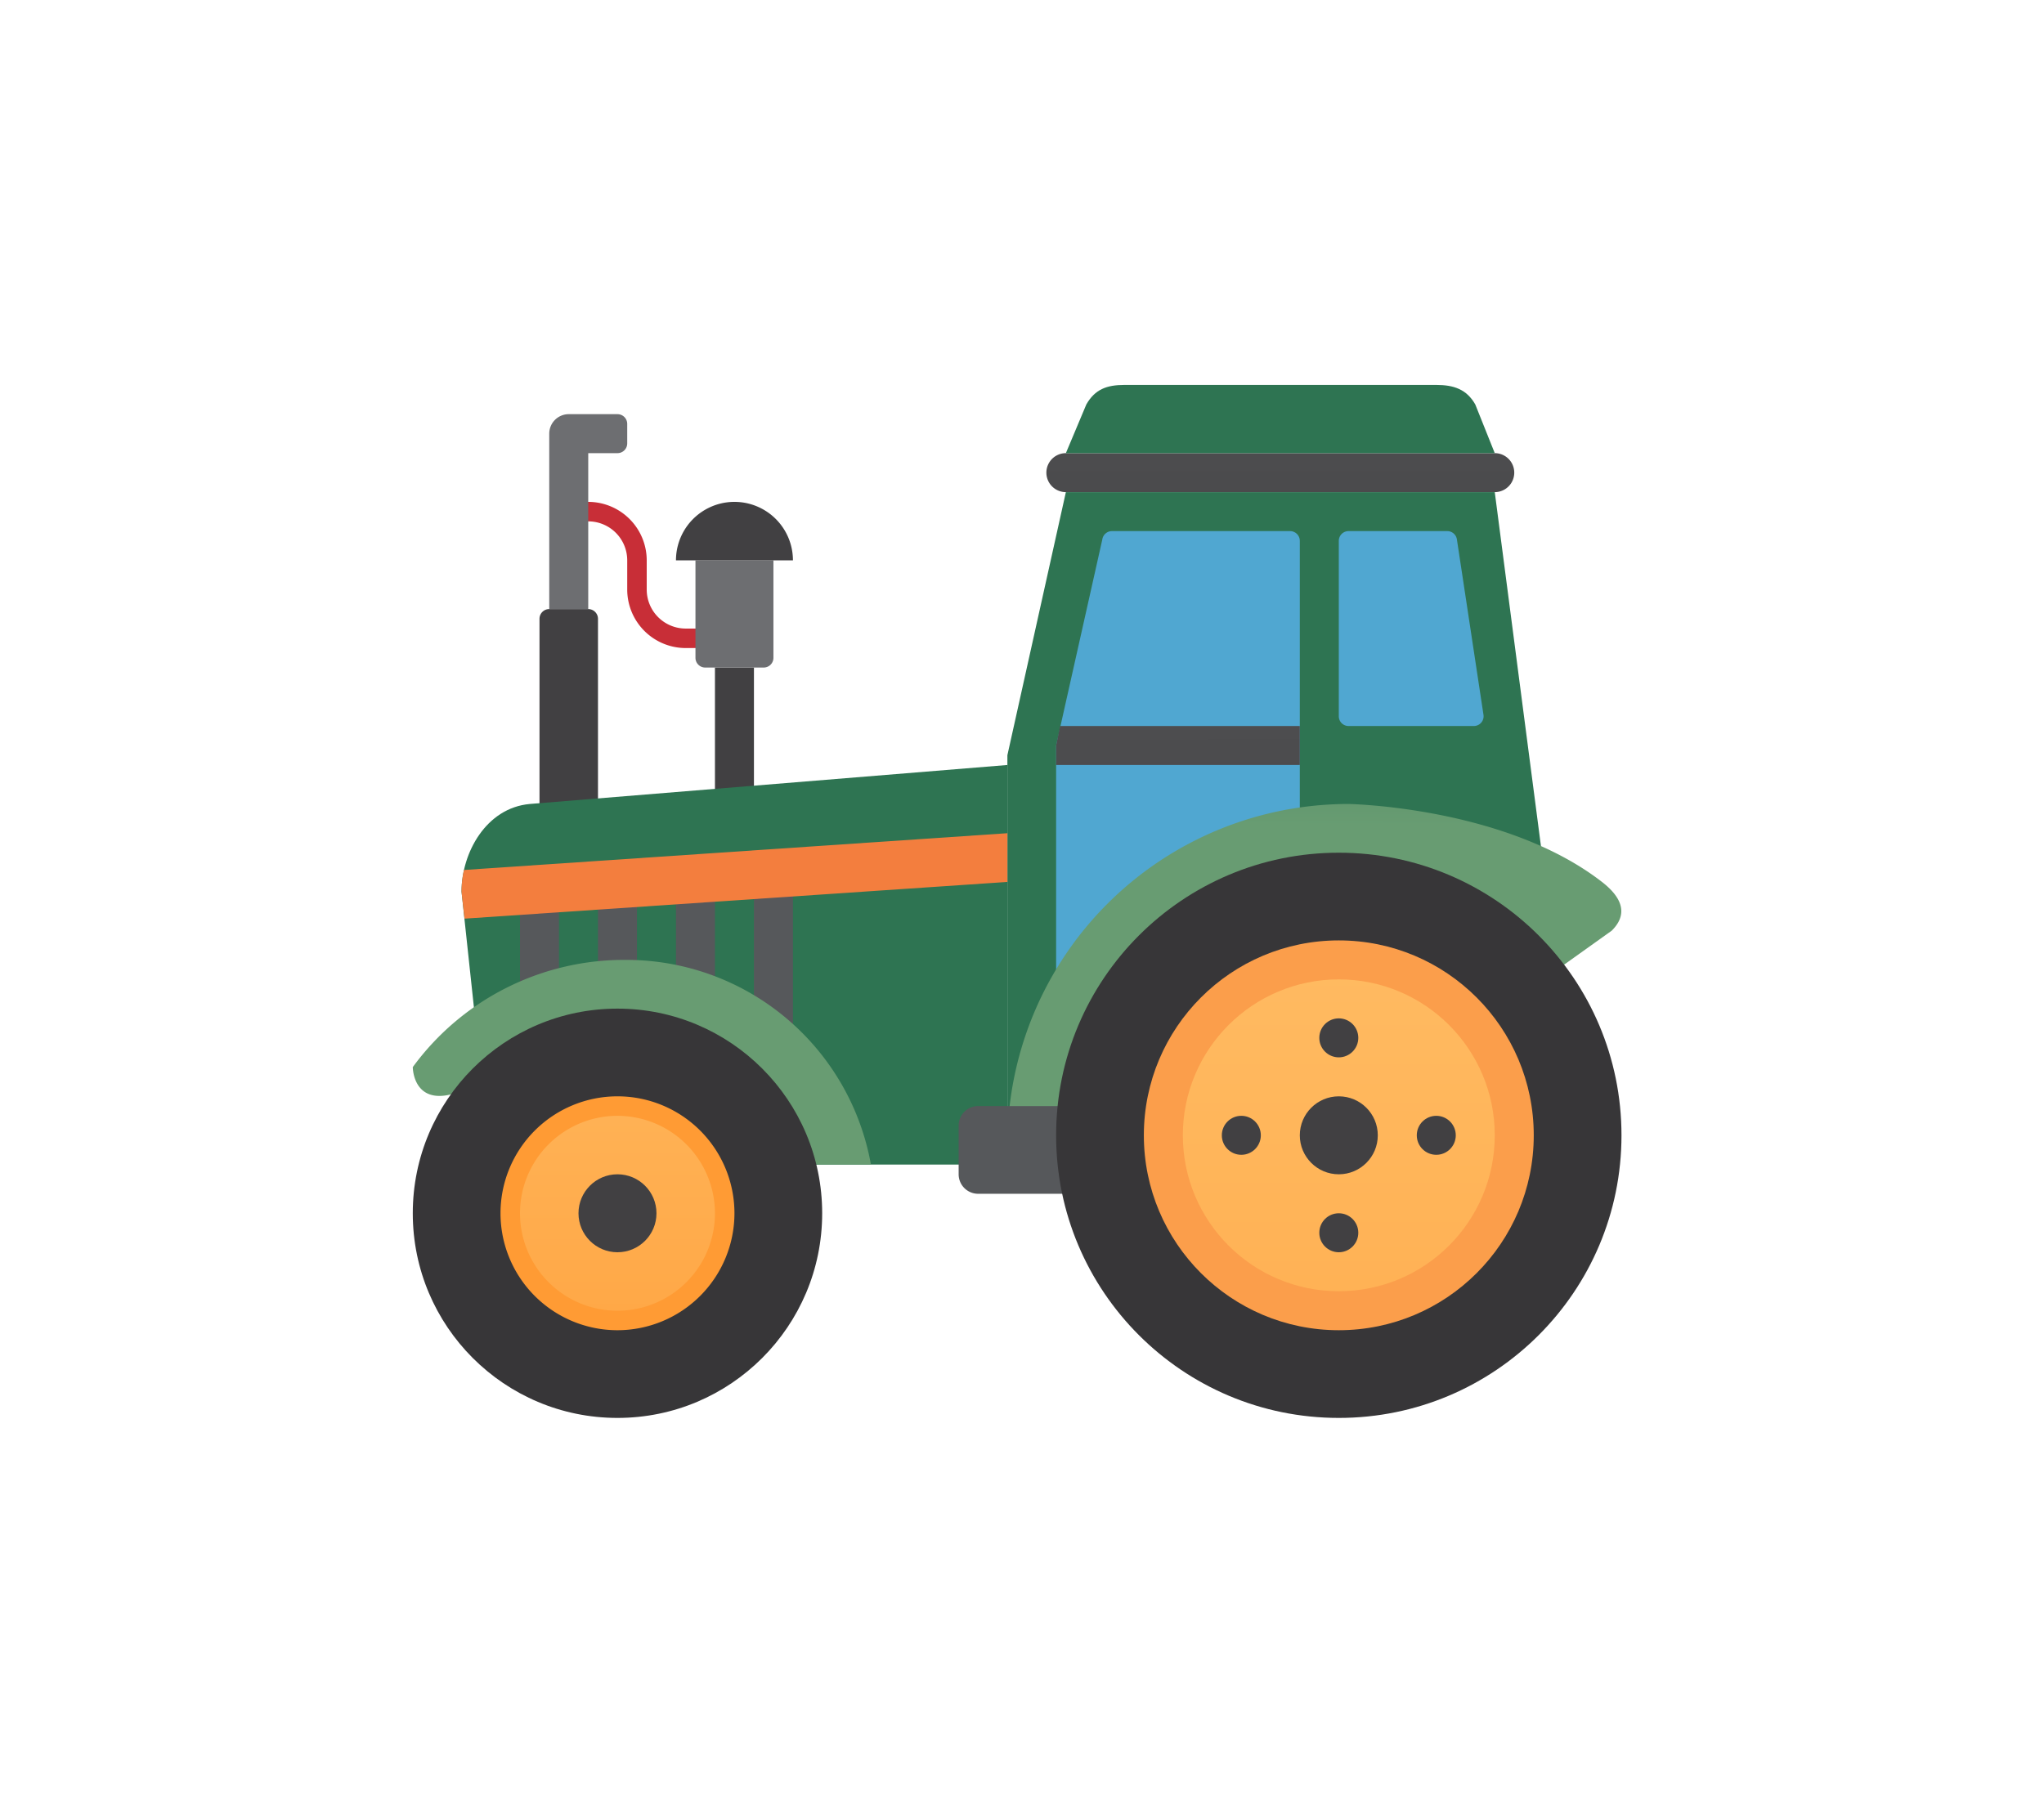 <svg id="agriculture" xmlns="http://www.w3.org/2000/svg" xmlns:xlink="http://www.w3.org/1999/xlink" width="209.693" height="184.201" viewBox="0 0 209.693 184.201">
  <defs>
    <clipPath id="clip-path">
      <rect y="5" width="209.693" height="184.201" fill="none"/>
    </clipPath>
    <linearGradient id="linear-gradient" x1="-2.711" y1="0.121" x2="-1.596" y2="0.254" gradientUnits="objectBoundingBox">
      <stop offset="0" stop-color="#dd464e"/>
      <stop offset="1" stop-color="#c82e37"/>
    </linearGradient>
    <linearGradient id="linear-gradient-2" x1="-2.749" y1="0.34" x2="-1.862" y2="0.385" gradientUnits="objectBoundingBox">
      <stop offset="0" stop-color="#58595b"/>
      <stop offset="1" stop-color="#414042"/>
    </linearGradient>
    <linearGradient id="linear-gradient-3" x1="-8.672" y1="0.016" x2="-7.318" y2="0.088" xlink:href="#linear-gradient-2"/>
    <linearGradient id="linear-gradient-4" x1="-4.306" y1="0.254" x2="-3.562" y2="0.292" gradientUnits="objectBoundingBox">
      <stop offset="0" stop-color="#7c7e81"/>
      <stop offset="1" stop-color="#6d6e71"/>
    </linearGradient>
    <linearGradient id="linear-gradient-5" x1="-3.285" y1="0.5" x2="-2.84" y2="0.5" xlink:href="#linear-gradient-2"/>
    <linearGradient id="linear-gradient-6" x1="-2.383" y1="0.422" x2="-1.633" y2="0.442" xlink:href="#linear-gradient-4"/>
    <linearGradient id="linear-gradient-7" x1="-1.101" y1="0.805" x2="-0.814" y2="0.761" gradientUnits="objectBoundingBox">
      <stop offset="0" stop-color="#689c72"/>
      <stop offset="1" stop-color="#2e7452"/>
    </linearGradient>
    <linearGradient id="linear-gradient-8" x1="0.464" y1="-6.412" x2="0.53" y2="6.297" xlink:href="#linear-gradient-2"/>
    <linearGradient id="linear-gradient-9" x1="-2.847" y1="2.919" x2="-2.494" y2="2.669" xlink:href="#linear-gradient-7"/>
    <linearGradient id="linear-gradient-10" x1="-1.942" y1="0.741" x2="-1.679" y2="0.715" xlink:href="#linear-gradient-7"/>
    <linearGradient id="linear-gradient-11" x1="1.396" y1="-0.175" x2="1.053" y2="0.084" gradientUnits="objectBoundingBox">
      <stop offset="0" stop-color="#6c6f73"/>
      <stop offset="1" stop-color="#56585b"/>
    </linearGradient>
    <linearGradient id="linear-gradient-12" x1="1.466" y1="-0.227" x2="1.122" y2="0.031" xlink:href="#linear-gradient-11"/>
    <linearGradient id="linear-gradient-13" x1="1.535" y1="-0.28" x2="1.191" y2="-0.021" xlink:href="#linear-gradient-11"/>
    <linearGradient id="linear-gradient-14" x1="1.605" y1="-0.332" x2="1.261" y2="-0.073" xlink:href="#linear-gradient-11"/>
    <linearGradient id="linear-gradient-15" x1="0.511" y1="-0.708" x2="0.521" y2="-2.196" xlink:href="#linear-gradient-7"/>
    <linearGradient id="linear-gradient-16" x1="0.398" y1="-1.232" x2="0.422" y2="-0.827" gradientUnits="objectBoundingBox">
      <stop offset="0" stop-color="#957e7f"/>
      <stop offset="1" stop-color="#373638"/>
    </linearGradient>
    <linearGradient id="linear-gradient-17" x1="0.5" y1="-3.333" x2="0.5" y2="3.47" gradientUnits="objectBoundingBox">
      <stop offset="0" stop-color="#ffd385"/>
      <stop offset="0.824" stop-color="#ff9b34"/>
    </linearGradient>
    <linearGradient id="linear-gradient-18" x1="-6.086" y1="0.134" x2="-5.711" y2="0.155" xlink:href="#linear-gradient-2"/>
    <linearGradient id="linear-gradient-19" x1="-0.429" y1="0.465" x2="-0.223" y2="0.473" xlink:href="#linear-gradient-17"/>
    <linearGradient id="linear-gradient-20" x1="0.517" y1="1.737" x2="0.531" y2="2.806" gradientUnits="objectBoundingBox">
      <stop offset="0.049" stop-color="#f37e3e"/>
      <stop offset="1" stop-color="#ea5c43"/>
    </linearGradient>
    <linearGradient id="linear-gradient-21" x1="-3.029" y1="0.5" x2="-4.174" y2="0.5" gradientUnits="objectBoundingBox">
      <stop offset="0" stop-color="#50a7d1"/>
      <stop offset="1" stop-color="#198cc3"/>
    </linearGradient>
    <linearGradient id="linear-gradient-22" x1="-0.64" x2="-1.32" xlink:href="#linear-gradient-21"/>
    <linearGradient id="linear-gradient-23" x1="0.505" y1="0.063" x2="0.513" y2="-0.83" xlink:href="#linear-gradient-7"/>
    <linearGradient id="linear-gradient-24" x1="-1.025" y1="1.417" x2="-0.833" y2="1.306" xlink:href="#linear-gradient-11"/>
    <linearGradient id="linear-gradient-25" x1="0.43" y1="-0.689" x2="0.447" y2="-0.396" xlink:href="#linear-gradient-16"/>
    <linearGradient id="linear-gradient-26" x1="-0.157" y1="0.47" x2="-0.539" y2="0.452" gradientUnits="objectBoundingBox">
      <stop offset="0.04" stop-color="#fb9e4b"/>
      <stop offset="0.809" stop-color="#f37e3e"/>
    </linearGradient>
    <linearGradient id="linear-gradient-27" y1="-3.211" y2="5.396" xlink:href="#linear-gradient-17"/>
    <linearGradient id="linear-gradient-28" x1="-15.003" y1="-0.361" x2="-14.628" y2="-0.34" xlink:href="#linear-gradient-2"/>
    <linearGradient id="linear-gradient-29" x1="-30.368" y1="-1.215" x2="-29.618" y2="-1.173" xlink:href="#linear-gradient-2"/>
    <linearGradient id="linear-gradient-30" x1="-30.645" y1="-1.23" x2="-29.895" y2="-1.189" xlink:href="#linear-gradient-2"/>
    <linearGradient id="linear-gradient-31" x1="-32.999" y1="-1.361" x2="-32.249" y2="-1.319" xlink:href="#linear-gradient-2"/>
    <linearGradient id="linear-gradient-32" x1="-28.014" y1="-1.084" x2="-27.264" y2="-1.043" xlink:href="#linear-gradient-2"/>
    <linearGradient id="linear-gradient-33" x1="0.415" y1="-6.907" x2="0.582" y2="7.593" xlink:href="#linear-gradient-2"/>
  </defs>
  <g id="Group_11421" data-name="Group 11421" transform="translate(-16.153 -5)">
    <g id="Scroll_Group_1" data-name="Scroll Group 1" transform="translate(16.153 0)" clip-path="url(#clip-path)" style="isolation: isolate">
      <path id="Path_27813" data-name="Path 27813" d="M9.112,12.2Z" transform="translate(23.682 -10.652) rotate(14)" fill="#fff2f2"/>
      <rect id="Rectangle_3771" data-name="Rectangle 3771" width="186" height="161" transform="translate(12 15.801)" fill="none"/>
    </g>
  </g>
  <g id="tractors" transform="translate(40.347 28.5)">
    <g id="Group_12505" data-name="Group 12505">
      <path id="Path_35291" data-name="Path 35291" d="M31,38H30a6.006,6.006,0,0,1-6-6V29a4,4,0,0,0-4-4,1,1,0,0,1,0-2,6.006,6.006,0,0,1,6,6v3a4,4,0,0,0,4,4h1a1,1,0,0,1,0,2Z" fill="url(#linear-gradient)"/>
    </g>
    <path id="Path_35292" data-name="Path 35292" d="M21,56H15V35a1,1,0,0,1,1-1h4a1,1,0,0,1,1,1Z" fill="url(#linear-gradient-2)"/>
    <path id="Path_35293" data-name="Path 35293" d="M33,40h4V54H33Z" fill="url(#linear-gradient-3)"/>
    <path id="Path_35294" data-name="Path 35294" d="M31,29h8V39a1,1,0,0,1-1,1H32a1,1,0,0,1-1-1Z" fill="url(#linear-gradient-4)"/>
    <path id="Path_35295" data-name="Path 35295" d="M41,29H29a6,6,0,0,1,12,0Z" fill="url(#linear-gradient-5)"/>
    <path id="Path_35296" data-name="Path 35296" d="M16,16V34h4V18h3a1,1,0,0,0,1-1V15a1,1,0,0,0-1-1H18A2,2,0,0,0,16,16Z" fill="url(#linear-gradient-6)"/>
    <path id="Path_35297" data-name="Path 35297" d="M7,63l3,28H63V50L14,54C9.528,54.407,7,59,7,63Z" fill="url(#linear-gradient-7)"/>
    <path id="Path_35298" data-name="Path 35298" d="M113,22H69a2,2,0,0,1,0-4h44a2,2,0,0,1,0,4Z" fill="url(#linear-gradient-8)"/>
    <path id="Path_35299" data-name="Path 35299" d="M113,18H69l2.1-5c.89-1.558,2.107-2,3.9-2h32c1.794,0,3.11.442,4,2Z" fill="url(#linear-gradient-9)"/>
    <path id="Path_35300" data-name="Path 35300" d="M69,22,63,49V91h59l-9-69Z" fill="url(#linear-gradient-10)"/>
    <g id="Group_12506" data-name="Group 12506">
      <path id="Path_35301" data-name="Path 35301" d="M37,63h4V91H37Z" fill="url(#linear-gradient-11)"/>
      <path id="Path_35302" data-name="Path 35302" d="M29,63h4V91H29Z" fill="url(#linear-gradient-12)"/>
      <path id="Path_35303" data-name="Path 35303" d="M21,63h4V91H21Z" fill="url(#linear-gradient-13)"/>
      <path id="Path_35304" data-name="Path 35304" d="M13,63h4V91H13Z" fill="url(#linear-gradient-14)"/>
    </g>
    <g id="Group_12508" data-name="Group 12508">
      <path id="Path_35305" data-name="Path 35305" d="M42,91h7A25.492,25.492,0,0,0,23.928,70,26.861,26.861,0,0,0,2,81s0,5,6,2C8,83,28,70,42,91Z" fill="url(#linear-gradient-15)"/>
      <circle id="Ellipse_195" data-name="Ellipse 195" cx="21" cy="21" r="21" transform="translate(2 75)" fill="url(#linear-gradient-16)"/>
      <circle id="Ellipse_196" data-name="Ellipse 196" cx="11" cy="11" r="11" transform="translate(12 85)" fill="url(#linear-gradient-17)"/>
      <circle id="Ellipse_197" data-name="Ellipse 197" cx="4" cy="4" r="4" transform="translate(19 92)" fill="url(#linear-gradient-18)"/>
      <g id="Group_12507" data-name="Group 12507">
        <path id="Path_35306" data-name="Path 35306" d="M23,108A12,12,0,1,1,35,96,12.013,12.013,0,0,1,23,108Zm0-22A10,10,0,1,0,33,96,10.011,10.011,0,0,0,23,86Z" fill="url(#linear-gradient-19)"/>
      </g>
    </g>
    <path id="Path_35307" data-name="Path 35307" d="M7,63l.308,2.768L63,62V57L7.253,60.772A10.261,10.261,0,0,0,7,63Z" fill="url(#linear-gradient-20)"/>
    <g id="Group_12509" data-name="Group 12509">
      <path id="Path_35308" data-name="Path 35308" d="M110.854,46H98a1,1,0,0,1-1-1V27a1,1,0,0,1,1-1h10.127a1,1,0,0,1,.991.865l2.727,18A1,1,0,0,1,110.854,46Z" fill="url(#linear-gradient-21)"/>
      <path id="Path_35309" data-name="Path 35309" d="M92,26H73.728a1,1,0,0,0-.991.865L68,48V72H93V27A1,1,0,0,0,92,26Z" fill="url(#linear-gradient-22)"/>
    </g>
    <path id="Path_35310" data-name="Path 35310" d="M63,89A35,35,0,0,1,98,54s16.036.268,26,8c2.937,2.279,2.013,3.987,1,5l-7,5V89Z" fill="url(#linear-gradient-23)"/>
    <path id="Path_35311" data-name="Path 35311" d="M60,94H71V85H60a2,2,0,0,0-2,2v5A2,2,0,0,0,60,94Z" fill="url(#linear-gradient-24)"/>
    <g id="Group_12510" data-name="Group 12510">
      <circle id="Ellipse_198" data-name="Ellipse 198" cx="29" cy="29" r="29" transform="translate(68 59)" fill="url(#linear-gradient-25)"/>
      <circle id="Ellipse_199" data-name="Ellipse 199" cx="20" cy="20" r="20" transform="translate(77 68)" fill="url(#linear-gradient-26)"/>
      <circle id="Ellipse_200" data-name="Ellipse 200" cx="16" cy="16" r="16" transform="translate(81 72)" fill="url(#linear-gradient-27)"/>
      <circle id="Ellipse_201" data-name="Ellipse 201" cx="4" cy="4" r="4" transform="translate(93 84)" fill="url(#linear-gradient-28)"/>
      <circle id="Ellipse_202" data-name="Ellipse 202" cx="2" cy="2" r="2" transform="translate(95 76)" fill="url(#linear-gradient-29)"/>
      <circle id="Ellipse_203" data-name="Ellipse 203" cx="2" cy="2" r="2" transform="translate(95 96)" fill="url(#linear-gradient-30)"/>
      <circle id="Ellipse_204" data-name="Ellipse 204" cx="2" cy="2" r="2" transform="translate(105 86)" fill="url(#linear-gradient-31)"/>
      <circle id="Ellipse_205" data-name="Ellipse 205" cx="2" cy="2" r="2" transform="translate(85 86)" fill="url(#linear-gradient-32)"/>
    </g>
    <path id="Path_35312" data-name="Path 35312" d="M93,46H68.409L68,48v2H93Z" fill="url(#linear-gradient-33)"/>
  </g>
</svg>
